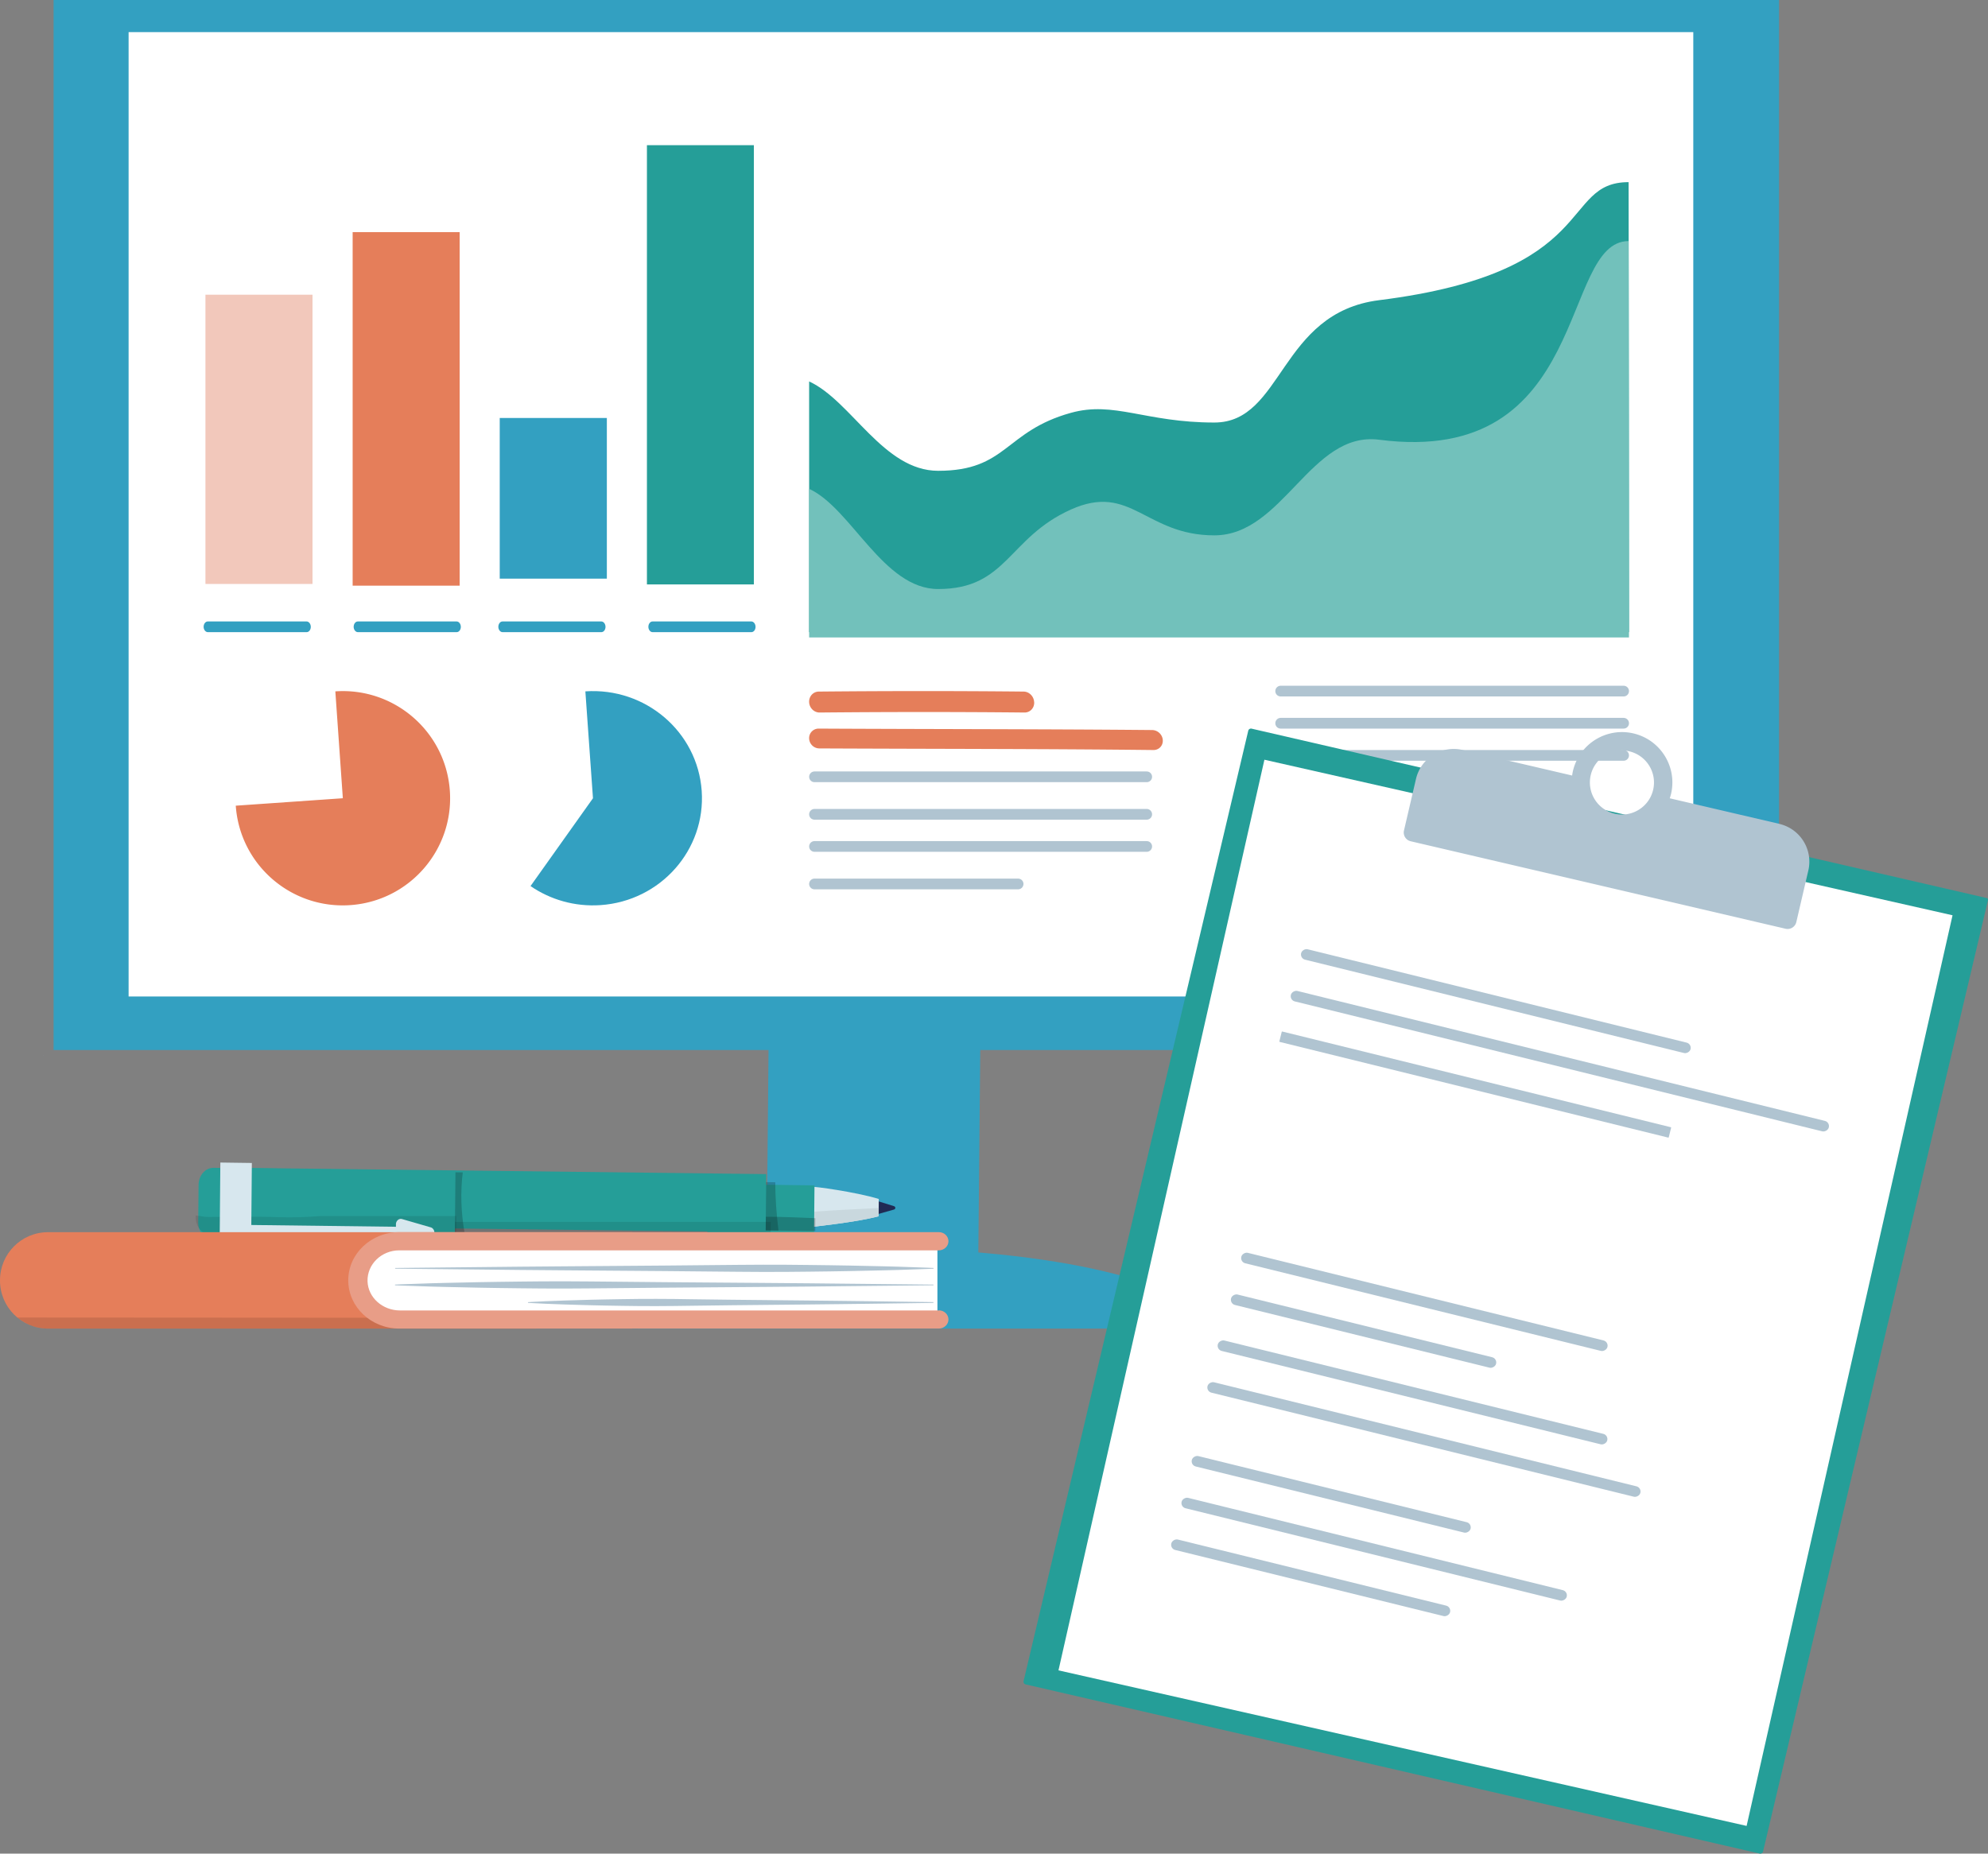 <svg xmlns="http://www.w3.org/2000/svg" viewBox="0 0 371 346"><rect x="0" y="0" width="371" height="346" fill="#808080" stroke="none"/><defs><style>.cls-10,.cls-13,.cls-15,.cls-3,.cls-5,.cls-6,.cls-9{stroke-width:0}.cls-18{opacity:.1}.cls-20{opacity:.2}.cls-5{fill:#259e98}.cls-6{fill:#33a0c1}.cls-9{fill:#d7e7ee}.cls-10{fill:#b0c4d1}.cls-13{fill:#fff}.cls-15{fill:#e57e5a}</style></defs><g style="isolation:isolate"><g id="_レイヤー_2"><g id="_レイヤー_1-2"><path class="cls-6" d="M10 0h322v196H10z"/><path class="cls-13" d="M24 6h292v180H24z"/><path class="cls-6" d="M182.51 241H143l.49-52H183l-.49 52z"/><path class="cls-6" d="M226 248c-2.09-8.37-29.49-15-63-15s-60.91 6.63-63 15h126z"/><path class="cls-15" d="M193 131.07c.05 1.08-.76 1.94-1.8 1.93-12.75-.13-25.49-.12-38.24 0-1.03.01-1.91-.85-1.96-1.93-.05-1.08.75-1.96 1.78-1.98 12.75-.12 25.5-.13 38.25 0 1.04.01 1.92.9 1.96 1.98zm24 7.13c.04 1.03-.76 1.83-1.79 1.8-20.69-.23-41.58-.2-62.28-.3-1.02.01-1.88-.8-1.93-1.83a1.77 1.77 0 011.76-1.87c20.6.11 41.69.08 62.3.27 1.03.04 1.9.88 1.94 1.91v.03zM44 150.4c.77 11.02 10.34 19.32 21.37 18.55 11.03-.77 19.35-10.32 18.58-21.34-.77-11.02-10.34-19.33-21.37-18.56l1.4 19.95L44 150.39z"/><path class="cls-6" d="M99 165.39c3.68 2.53 8.24 3.89 13.07 3.56 11.21-.77 19.66-10.32 18.88-21.34-.78-11.02-10.5-19.33-21.71-18.56l1.42 19.95-11.65 16.39z"/><path fill="#f2c8bb" stroke-width="0" d="M38.34 55.01h19.98V109H38.34z"/><path class="cls-15" d="M65.81 43.33h19.97v65.99H65.81z"/><path class="cls-6" d="M93.26 78.02h19.99v29.99H93.26z"/><path class="cls-5" d="M120.73 27.1h19.96v81.99h-19.96z"/><path class="cls-6" d="M58 117.01c0 .55-.35.99-.78.99H38.78c-.43-.01-.78-.46-.78-1 0-.55.35-1 .78-1h18.44c.43.01.78.46.78 1.01zm28 0c0 .55-.35.99-.78.99H66.78c-.43-.01-.78-.46-.78-1 0-.55.35-1 .78-1h18.44c.43.01.78.46.78 1.01zm27 0c0 .55-.35.99-.78.99H93.78c-.43-.01-.78-.46-.78-1 0-.55.35-1 .78-1h18.44c.43.01.78.46.78 1.01zm28 0c0 .55-.35.99-.78.99h-18.44c-.43-.01-.78-.46-.78-1 0-.55.35-1 .78-1h18.44c.43.01.78.46.78 1.01z"/><path class="cls-5" d="M303.93 34c-12.89 0-5.09 16.84-46.55 22.03-18.67 2.34-17.88 22.84-30.76 22.84s-18.69-4.06-26.77-1.81c-12.42 3.45-11.88 10.82-24.77 10.82-10.24 0-16.19-13.06-24.08-16.68V118h153s-.05-84-.07-84z"/><path d="M304 119c-.01-20.69-.05-74-.07-74-12.89 0-6.95 42.22-46.55 37.08-12.78-1.66-17.88 17.85-30.76 17.85s-15.55-9.86-26.77-4.82c-11.76 5.28-11.89 14.84-24.77 14.84-10.25 0-16.19-15.08-24.08-18.7v27.74h153z" fill="#72c1bb" stroke-width="0"/><path d="M152 145h62m25-16h64m-64 6h64m-64 6h64m-151 11h62m-62 6h62m-62 7h38" fill="none" stroke="#b0c4d1" stroke-linecap="round" stroke-miterlimit="10" stroke-width="2"/><g style="mix-blend-mode:multiply" stroke-width="0"><path d="M8.1 196.96h.02v-.02h-.03v.02z" fill="#74ecf3"/><path d="M8.13 196.96h-.02v-.02h.03v.02z" style="mix-blend-mode:multiply" fill="#a5c6e5"/></g><path class="cls-5" d="M370.76 167.63l-137.19-31.62a.524.524 0 00-.62.38L191.02 313.8c-.06.27.11.55.38.61l137 31.58c.28.06.55-.11.62-.38L371 168.01a.31.31 0 00-.23-.37z"/><path class="cls-13" transform="rotate(12.74 280.91 241.214)" d="M215.15 154.17h131.66v174.27H215.15z"/><rect class="cls-10" x="278.14" y="149.44" width="2" height="74.85" rx="1" ry="1" transform="rotate(-76.16 279.153 186.861)"/><path class="cls-10" d="M311.34 212.35l-72.54-17.87s-.06-.05-.05-.08l.45-1.81s.05-.06.08-.05l72.54 17.87s.06.05.05.08l-.45 1.81s-.05.06-.08.05z"/><rect class="cls-10" x="290.08" y="146.37" width="2.01" height="103.39" rx="1" ry="1" transform="rotate(-76.16 291.097 198.063)"/><rect class="cls-10" x="253.46" y="222.98" width="2.01" height="50.94" rx="1" ry="1" transform="rotate(-76.16 254.476 248.456)"/><rect class="cls-10" x="264.81" y="207.8" width="2.01" height="70.37" rx="1" ry="1" transform="rotate(-76.16 265.83 242.995)"/><rect class="cls-10" x="262.59" y="222.47" width="2.01" height="74.85" rx="1" ry="1" transform="rotate(-76.16 263.608 259.895)"/><rect class="cls-10" x="264.73" y="227.08" width="2" height="83.2" rx="1" ry="1" transform="rotate(-76.16 265.743 268.685)"/><rect class="cls-10" x="247.43" y="252.13" width="2" height="53.58" rx="1" ry="1" transform="rotate(-76.16 248.438 278.927)"/><rect class="cls-10" x="243.59" y="267.71" width="2.01" height="53.58" rx="1" ry="1" transform="rotate(-76.16 244.606 294.504)"/><rect class="cls-10" x="255.43" y="252.15" width="2" height="74.02" rx="1" ry="1" transform="rotate(-76.16 256.448 289.157)"/><path class="cls-10" d="M332.05 153.78l-20.44-4.77c.09-.27.17-.54.24-.82 1.18-5.05-1.96-10.11-7.02-11.29-5.05-1.18-10.11 1.96-11.29 7.02-.07.28-.11.56-.15.84l-20.44-4.77a7.24 7.24 0 00-8.7 5.41l-2.24 9.62c-.21.9.35 1.8 1.25 2.01l69.96 16.33c.9.21 1.8-.35 2.01-1.25l2.24-9.62a7.24 7.24 0 00-5.41-8.7zm-30.72-1.9a5.981 5.981 0 01-4.47-7.18c.75-3.22 3.97-5.22 7.18-4.46 3.22.75 5.22 3.97 4.47 7.18-.75 3.22-3.97 5.22-7.18 4.46z"/><path d="M163.42 224.08l-.03 2.67 3.43-.97c.35-.1.36-.53 0-.64l-3.41-1.06z" fill="#202a53" stroke-width="0"/><path class="cls-9" d="M164 223.8c-4.41-1.35-12.31-2.37-12.16-2.24h-.22l-.07 7.44h.22c-.06-.05 7.79-.79 12.2-1.97l.03-3.23z"/><path d="M151.58 226.2l-.03 2.8h.22c-.06-.05 7.79-.79 12.2-1.97l.02-1.54c-4.14.21-8.27.39-12.4.71z" fill="#c9d8de" stroke-width="0"/><path class="cls-5" d="M132.09 221l19.91.27-.09 9.73-19.91-.27.09-9.73z"/><g class="cls-20"><path class="cls-3" d="M150.74 227.33c-3.55-.15-7.1-.28-10.64-.16-2.71.1-5.53.55-8.27.5l-.02 1.87 20.34.25.02-2.4-1.43-.06z"/></g><g class="cls-20"><path class="cls-3" d="M145.26 229.52c-.35-2.94-.59-5.89-.57-8.84l-12.81-.16-.09 9.02 13.48.17c0-.06-.02-.12-.02-.18z"/></g><path class="cls-5" d="M45.11 218l97.89 1.16-.11 10.84L45 228.84l.11-10.84z"/><g class="cls-18"><path class="cls-3" d="M85.06 228.07c-3.39 0-5.89-2.77-6.04-6.04-.05-1.19.32-2.32.96-3.27l-34.19-.42-.11 11.27 98.13 1.2.03-2.74H85.06z"/></g><path d="M86.36 218.84l-40.57-.5-.11 11.27 41.02.5c-.67-3.73-.79-7.58-.34-11.27z" opacity=".2" stroke-width="0"/><path class="cls-5" d="M84.87 232l-45.16-.58c-1.52-.02-2.73-1.47-2.72-3.24l.07-7.02c.02-1.77 1.26-3.19 2.78-3.17l45.16.58-.13 13.42z"/><g class="cls-18"><path class="cls-3" d="M59.79 226.99c-2.59.19-5.18.31-7.78.21-4.38-.17-8.75-.04-13.13-.04-.52 0-1.01-.06-1.49-.18-.29-.01-.57-.04-.85-.09v.39c-.02 1.72 1.21 3.14 2.75 3.16l45.83.56.04-4.01H59.78z"/></g><path class="cls-9" d="M47 217.08l-5.88-.08-.12 13.92 5.88.08.12-13.92z"/><path class="cls-9" d="M80.15 231.09l-37.84-.46.02-2.03 31.56.39v-.47c0-.31.14-.6.36-.79a.83.83 0 01.78-.18l5.36 1.55c.44.13.73.61.67 1.11-.06.51-.45.89-.91.88z"/><path class="cls-15" d="M8.96 230H118v18H8.96C4.02 248 0 243.99 0 239.04v-.08c0-4.94 4.01-8.96 8.96-8.96z"/><path d="M3.24 245.93c1.43 1.1 3.17 2.07 5.82 2.07h109.95v-2l-115.76-.07z" opacity=".12" stroke-width="0"/><path class="cls-13" d="M74.12 247.13c-4.03 0-7.31-3.36-7.31-7.48s3.28-7.48 7.31-7.48h100.82v14.96H74.12z"/><path d="M175.2 244.61H74.65c-3.23 0-5.96-2.39-6.06-5.44-.1-3.17 2.6-5.78 5.93-5.78H175.2c.99 0 1.8-.76 1.8-1.7s-.8-1.7-1.8-1.7H74.52c-5.26 0-9.53 4.03-9.53 9s4.27 9 9.53 9H175.2c.99 0 1.8-.76 1.8-1.7s-.8-1.7-1.8-1.7z" fill="#e89d87" stroke-width="0"/><path class="cls-10" d="M73.74 236.68s6.28-.06 15.7-.16c2.35-.02 4.91-.05 7.6-.08 2.7-.02 5.54-.05 8.49-.07 5.89-.04 12.17-.09 18.45-.14l9.37-.09c3.09-.04 6.13-.05 9.08-.07 2.94 0 5.79.01 8.49.05 1.35.02 2.66.03 3.93.05l3.67.06c2.35.04 4.51.09 6.43.14.96.03 1.85.05 2.68.07.83.03 1.59.05 2.27.08 1.37.05 2.45.08 3.19.11.74.03 1.13.05 1.13.05v.13s-.39.02-1.13.05c-.74.03-1.82.06-3.19.11-.69.02-1.45.05-2.27.08-.83.02-1.72.05-2.68.07-1.91.05-4.07.1-6.43.14l-3.67.06c-1.27.01-2.58.03-3.93.05-2.7.04-5.54.05-8.49.05-2.94-.02-5.98-.03-9.08-.07l-9.37-.09c-6.28-.05-12.56-.1-18.45-.14-2.94-.02-5.79-.05-8.49-.07-2.7-.03-5.25-.05-7.6-.08-9.42-.1-15.7-.16-15.7-.16v-.13zm100.46 3.23s-6.28.06-15.7.16c-2.35.02-4.91.05-7.6.08-2.7.02-5.54.05-8.49.07-5.89.04-12.17.09-18.45.14l-9.37.09c-3.09.04-6.13.05-9.08.07-2.94 0-5.79-.01-8.49-.05-1.35-.02-2.66-.03-3.93-.05l-3.67-.06c-2.35-.04-4.51-.09-6.43-.14-.96-.03-1.85-.05-2.68-.07-.83-.03-1.59-.05-2.27-.08-1.37-.05-2.45-.08-3.19-.11-.74-.03-1.13-.05-1.13-.05v-.13s.39-.02 1.13-.05c.74-.03 1.82-.06 3.19-.11.69-.02 1.45-.05 2.27-.08.83-.02 1.72-.05 2.68-.07 1.91-.05 4.07-.1 6.43-.14l3.67-.06c1.27-.01 2.58-.03 3.93-.05 2.7-.04 5.54-.05 8.49-.05 2.94.02 5.98.03 9.08.07l9.37.09c6.28.05 12.56.1 18.45.14 2.94.02 5.79.05 8.49.07 2.7.03 5.25.05 7.6.08 9.42.1 15.7.16 15.7.16v.13zm0 3.29s-4.73.07-11.82.16c-1.77.02-3.7.05-5.73.07-2.03.02-4.18.04-6.39.07-4.43.04-9.16.09-13.89.14l-7.06.09c-2.33.04-4.62.06-6.84.07-2.22 0-4.36-.01-6.39-.05-1.02-.02-2-.03-2.96-.05l-2.77-.06c-1.77-.04-3.4-.09-4.84-.14-1.44-.05-2.7-.1-3.73-.14-1.03-.05-1.85-.09-2.4-.12-.55-.03-.85-.05-.85-.05v-.13s.3-.02.85-.05c.55-.03 1.37-.07 2.4-.12 1.03-.05 2.29-.09 3.73-.14 1.44-.05 3.07-.1 4.84-.14l2.77-.06c.96-.01 1.94-.03 2.96-.05 2.03-.04 4.18-.05 6.39-.05 2.22 0 4.51.03 6.84.07l7.06.09c4.73.05 9.46.1 13.89.14 2.22.02 4.36.05 6.39.07 2.03.03 3.95.05 5.73.07 7.09.1 11.82.16 11.82.16v.13z"/></g></g></g></svg>